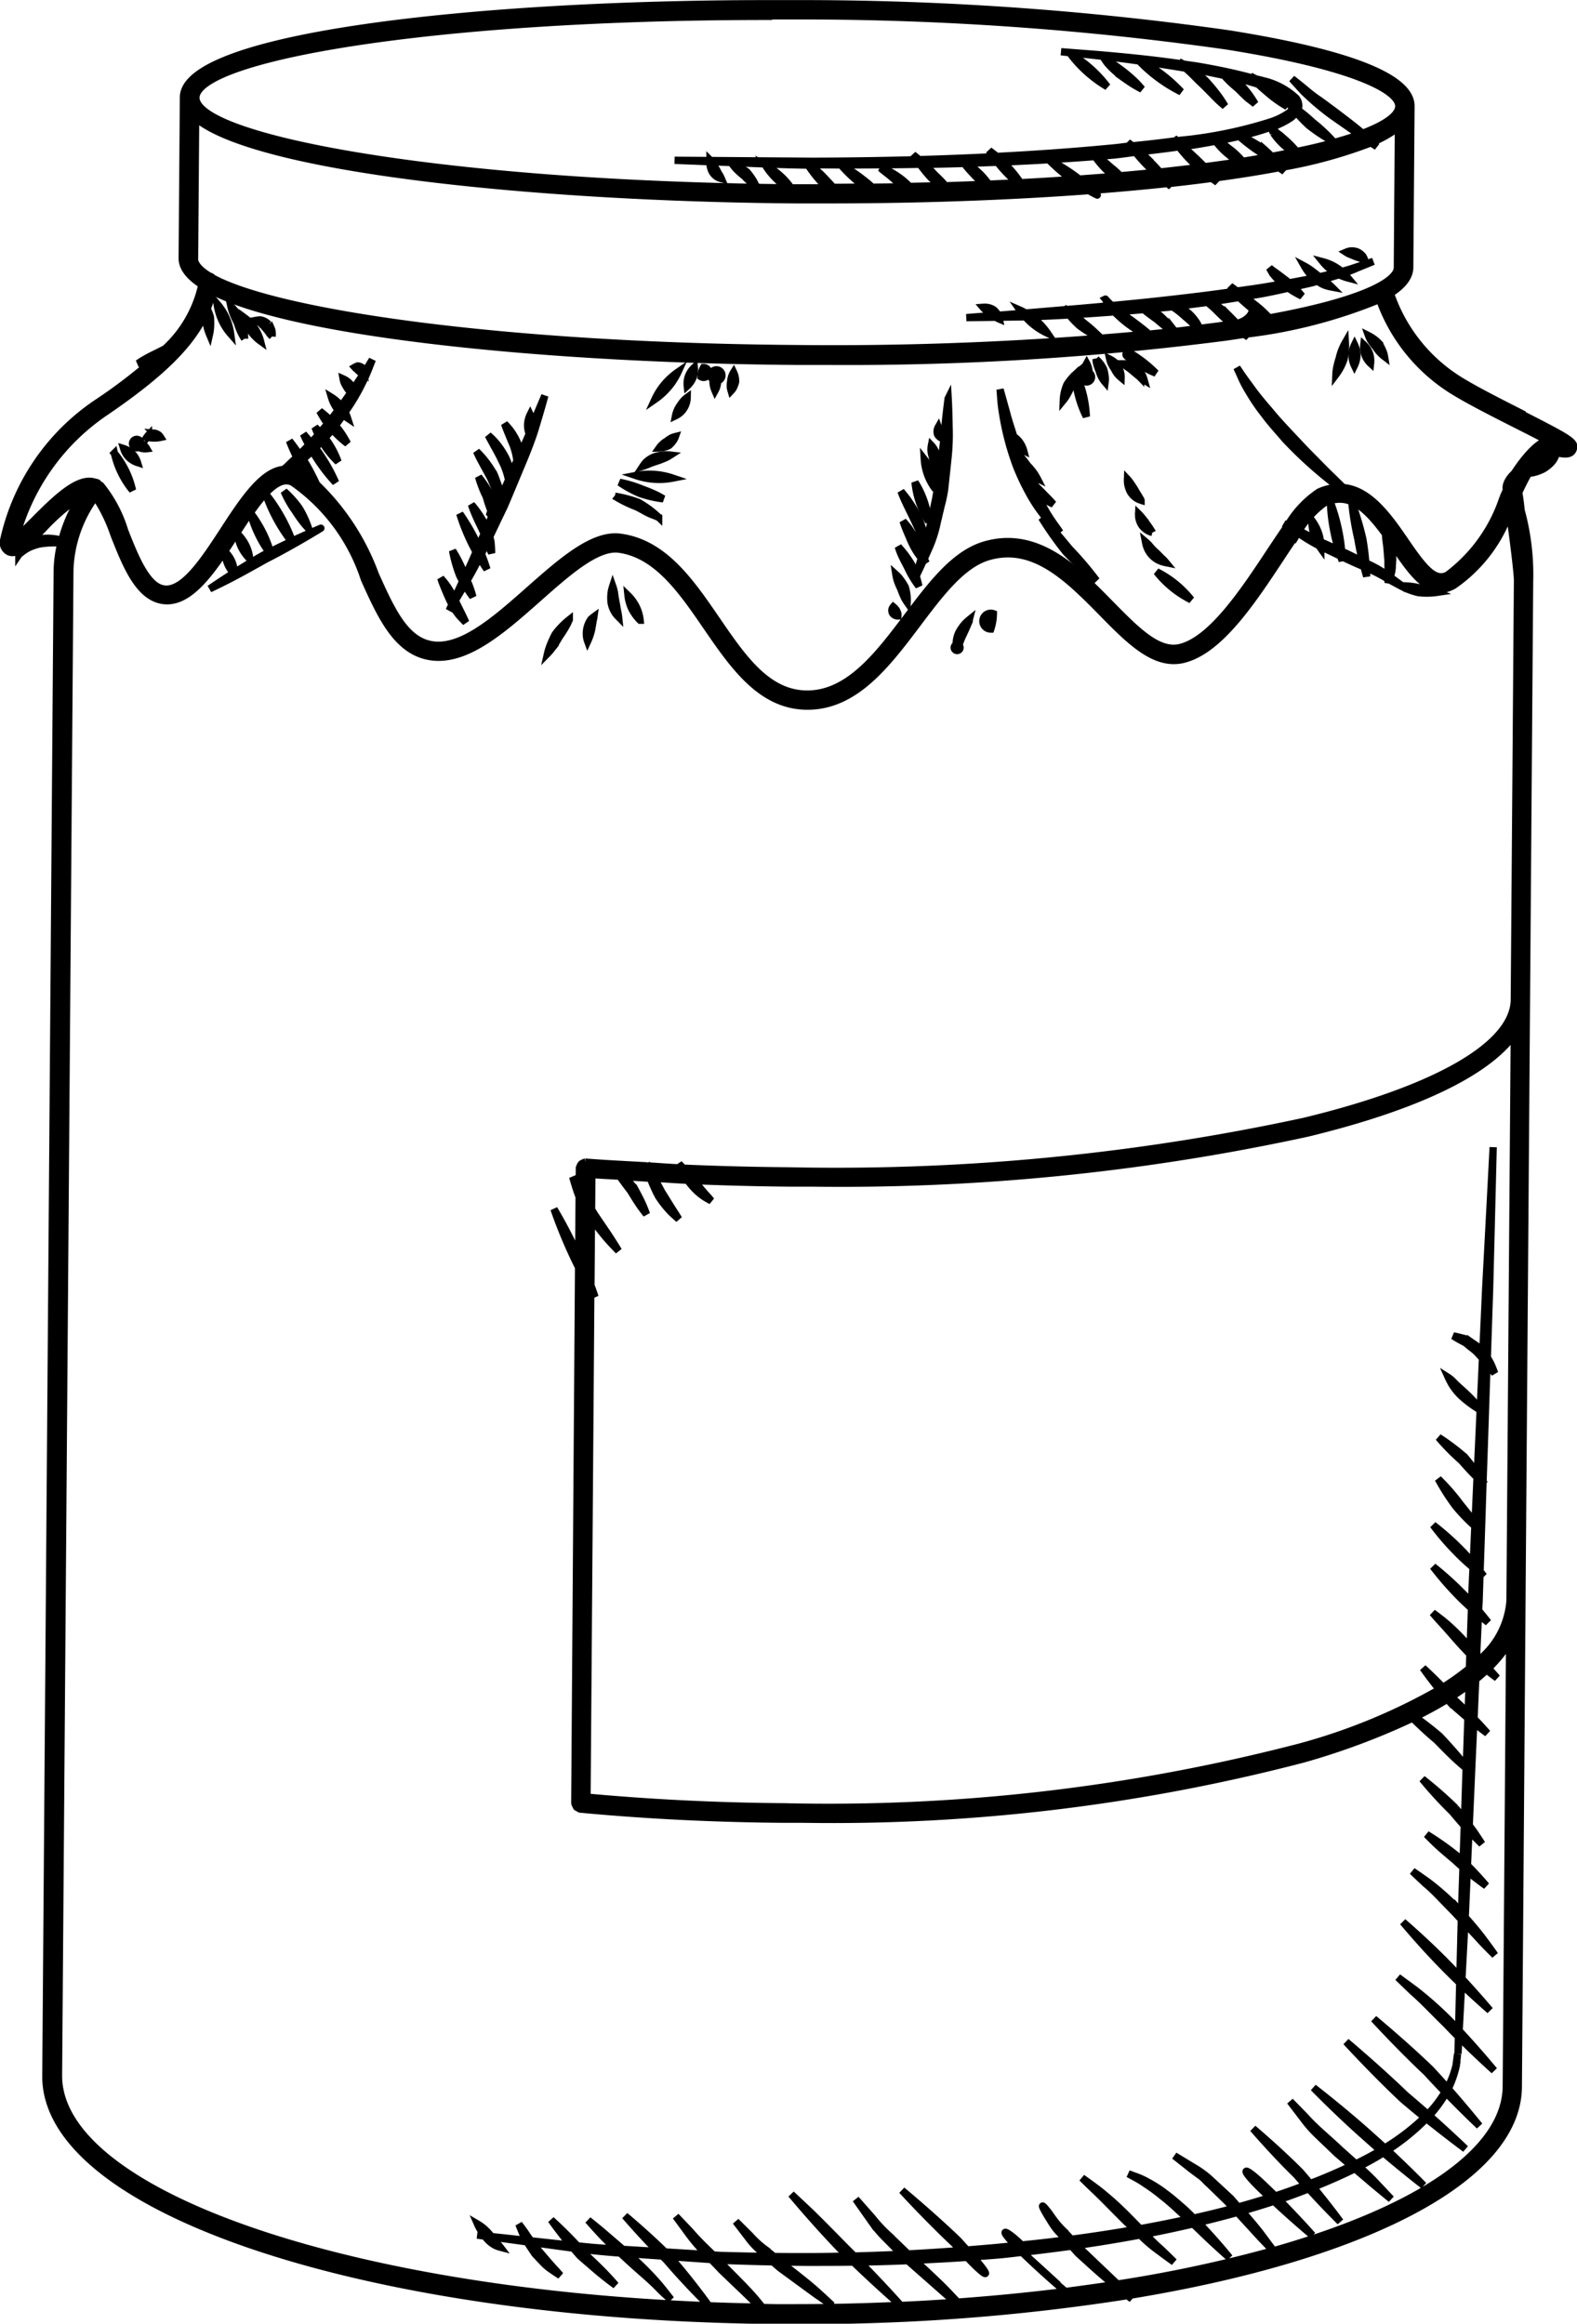 <svg xmlns="http://www.w3.org/2000/svg" width="54.135" height="79.741" viewBox="0 0 54.135 79.741"><g transform="translate(0.125 0.125)"><path d="M222,28.5c-.679-.344-1.448-.736-1.944-1.032A5.654,5.654,0,0,1,217.54,24.4c.437-.278.659-.576.661-.892l.043-5.53c.008-.986-2.1-1.821-6.269-2.484A104.217,104.217,0,0,0,197.2,14.461q-.525,0-1.044,0c-9.95,0-20.029,1.1-20.049,3.207l-.043,5.529c0,.323.238.624.674.906a4.2,4.2,0,0,1-1.262,2.2c-.069.033-.139.067-.209.106-.183.087-.364.178-.5.257s-.219.141-.219.141.1-.017.255-.054a2.331,2.331,0,0,0,.307-.1,18.021,18.021,0,0,1-1.926,1.479,7.642,7.642,0,0,0-3.257,4.773.345.345,0,0,0,.191.365c.26.11.53-.147,1.168-.786a7.356,7.356,0,0,1,1.313-1.128,5.122,5.122,0,0,0-.669,1.514l-.013,0a1.789,1.789,0,0,0-.671-.054,1.152,1.152,0,0,0-.615.3.715.715,0,0,0-.13.176c-.027.045-.044.07-.044.07a2.035,2.035,0,0,1,.239-.178,1.184,1.184,0,0,1,.257-.12,1.309,1.309,0,0,1,.317-.079,3.364,3.364,0,0,1,.631-.019h0a4.254,4.254,0,0,0-.127.934l-.39,51.67c-.035,4.6,11.039,8.286,25.209,8.393l.63,0a71.045,71.045,0,0,0,11.289-.852l.153.116s-.049-.047-.122-.12c8-1.3,13.359-3.968,13.386-7.157l.124-16.663s0,0,0-.005v0l.155-20.616s0,0,0,0h0l.108-14.378a8.361,8.361,0,0,0-.292-2.444c-.019-.214-.046-.416-.081-.61.116-.249.226-.468.334-.655a1.4,1.4,0,0,0,.516-.155,1.22,1.22,0,0,0,.254-.2.675.675,0,0,0,.155-.241.22.22,0,0,0,.027-.1.687.687,0,0,1,.083,0c.158.031.422.083.5-.13.084-.248-.036-.329-1.824-1.237ZM196.159,14.876c.344,0,.692,0,1.04,0a103.7,103.7,0,0,1,14.71,1.032c4.369.693,5.92,1.521,5.917,2.066,0,.313-.445.63-1.245.934-.258-.226-.6-.48-.945-.744-.187-.137-.369-.275-.545-.4a4.863,4.863,0,0,1-.472-.362c-.271-.224-.458-.366-.458-.366s.154.177.393.433a8.742,8.742,0,0,0,.983.834c.336.234.663.464.934.652a16.479,16.479,0,0,1-2.154.576,3.6,3.6,0,0,0-.34-.357l-.193-.17c-.06-.056-.134-.092-.18-.145-.089-.1-.156-.153-.163-.16l.083-.026a2.619,2.619,0,0,0,.609-.309.81.81,0,0,0,.171-.181,5.184,5.184,0,0,0,.436.454,5.808,5.808,0,0,0,.833.548,5.759,5.759,0,0,0-.716-.668,5.354,5.354,0,0,0-.5-.416c.006-.012.017-.019.019-.032a.4.4,0,0,0-.075-.367,2.446,2.446,0,0,0-1.135-.6c-.087-.027-.171-.042-.258-.066-.1-.054-.17-.089-.17-.089s.018.023.05.058c-.646-.176-1.275-.3-1.86-.4-.172-.027-.331-.049-.5-.073-.084-.046-.146-.078-.146-.078l.065.065c-1.142-.164-2.117-.248-2.822-.311l-1.293-.1,1.29.141c.388.044.861.1,1.395.178a5.18,5.18,0,0,0,.638.564,5.262,5.262,0,0,0,.8.493,5.352,5.352,0,0,0-.7-.627,4.937,4.937,0,0,0-.658-.419c.458.065.971.146,1.512.234l.022.022c.162.132.34.332.537.516s.382.387.53.531.26.23.26.23-.07-.12-.189-.292a6.311,6.311,0,0,0-.483-.588,6.056,6.056,0,0,0-.474-.386c.065.012.124.019.192.031.3.054.609.118.924.184a3.5,3.5,0,0,0,.46.44c.143.139.277.285.4.379s.205.158.205.158a3.556,3.556,0,0,0-.5-.667,3.242,3.242,0,0,0-.379-.271c.323.073.653.162.985.265.1.091.211.19.332.291a4,4,0,0,0,.667.472,3.98,3.98,0,0,0-.562-.6c-.015-.013-.03-.022-.046-.033a1.8,1.8,0,0,1,.769.454.168.168,0,0,1,.052.108l.009.027s0,.025.006,0l-.006.019-.01.042c-.075-.053-.131-.089-.131-.089s.046.06.112.14a.65.65,0,0,1-.165.172,2.42,2.42,0,0,1-.565.278,14.8,14.8,0,0,1-2.638.587c-.2.029-.413.044-.618.07l-.095-.089s.019.037.053.094c-.492.064-.987.122-1.484.17-.087-.068-.154-.118-.154-.118l.09.123c-.195.019-.385.05-.581.067-1.349.131-2.7.225-4.011.292-.145-.122-.256-.2-.256-.2s.053.088.139.21c-.874.044-1.726.076-2.548.1-.118-.1-.205-.171-.205-.171l.118.174c-1.3.036-2.513.051-3.59.053l-3.481-.025-.019-.019s0,.013,0,.019l-1.214-.008,1.211.049c0,.019,0,.041,0,.069a.778.778,0,0,0,.073.267.529.529,0,0,0,.2.2.6.6,0,0,0,.122.045,1.165,1.165,0,0,0-.056-.114c-.041-.054-.076-.137-.12-.21s-.089-.154-.132-.218l-.029-.036.027,0c.8.023,1.933.092,3.29.114a4.229,4.229,0,0,0,.47.6c.064.064.13.122.2.179-.351,0-.7,0-1.058,0l-.207,0a2.31,2.31,0,0,0-.341-.393,2.591,2.591,0,0,0-.532-.381,2.537,2.537,0,0,0,.412.5,2.345,2.345,0,0,0,.353.274c-12-.116-20.325-1.714-20.316-3.094.01-1.348,7.9-2.791,19.629-2.791ZM206.7,20.36a6.323,6.323,0,0,0-.876-.533,6.335,6.335,0,0,0,.778.668q-.856.061-1.765.108a4.066,4.066,0,0,0-.419-.527c-.057-.064-.119-.123-.178-.182,1.037-.044,2.1-.106,3.164-.189a3.1,3.1,0,0,0,.433.5c.079.065.161.126.24.179-.4.033-.81.064-1.224.094-.051-.039-.1-.08-.152-.117Zm-5.659.377c-.079-.075-.162-.151-.251-.227a3.3,3.3,0,0,0-.5-.324c-.15-.057-.254-.087-.254-.087s.082.074.211.172.279.232.437.371l.134.1c-.352.006-.712.012-1.071.015a3.646,3.646,0,0,0-.3-.254,4.948,4.948,0,0,0-.761-.5,4.971,4.971,0,0,0,.653.624c.056.046.115.087.172.128-.367,0-.73.008-1.1.008-.084-.093-.175-.191-.271-.292a3.834,3.834,0,0,0-.541-.484l.077,0c1.11.01,2.37.008,3.715-.016a5.154,5.154,0,0,0,.372.456c.1.1.213.193.317.278-.34.012-.689.018-1.039.025Zm1.223-.029a4.814,4.814,0,0,0-.373-.383,4.895,4.895,0,0,0-.344-.35q.67-.012,1.367-.033l.056.077c.1.126.243.277.388.429.068.075.143.147.213.212-.431.017-.861.034-1.306.048Zm1.484-.056a3.5,3.5,0,0,0-.271-.324,3.65,3.65,0,0,0-.465-.39c.344-.011.689-.023,1.04-.037.073.093.153.191.242.285a4.167,4.167,0,0,0,.444.42c-.324.018-.657.032-.99.047Zm4.514-.287a3.06,3.06,0,0,0-.306-.278c-.151-.126-.293-.263-.416-.35-.023-.018-.039-.026-.058-.041.192-.015.381-.027.574-.044.248-.025.489-.064.736-.092a5.856,5.856,0,0,0,.419.468c.076.08.157.154.233.226-.384.039-.779.075-1.182.111Zm1.065-.454a4.824,4.824,0,0,0-.4-.369c.454-.052.908-.106,1.357-.17a4.45,4.45,0,0,0,.478.539l.194.17c-.429.054-.872.106-1.337.155a3.912,3.912,0,0,0-.3-.324Zm1.826.144c-.087-.087-.178-.177-.27-.267l-.282-.261c-.064-.063-.132-.116-.191-.171.147-.021.3-.033.443-.056.233-.039.468-.08.7-.122l.023.043a2.551,2.551,0,0,0,.4.408c.122.1.24.183.344.263-.37.056-.762.111-1.169.164Zm1.309-.185a2.646,2.646,0,0,0-.377-.371l-.228-.178a1.39,1.39,0,0,1-.2-.157l-.006-.006c.237-.044.472-.093.7-.147a6.469,6.469,0,0,0,.728.555c.067.056.131.112.195.166-.266.047-.527.093-.811.137Zm.707-.443a6.328,6.328,0,0,0-.76-.43,10.066,10.066,0,0,0,1.03-.3c0,.009.031.087.087.205a2.313,2.313,0,0,0,.339.393c.115.1.226.186.328.259-.237.05-.474.1-.733.144-.09-.092-.187-.186-.29-.275ZM176.487,23.2l.037-4.817c2.061,1.742,11.589,2.737,20.628,2.806q.539,0,1.069,0c3.078,0,6.166-.106,8.967-.315.168.1.288.153.288.154s-.07-.07-.167-.163c.892-.068,1.753-.147,2.577-.234l.127.1s-.03-.043-.077-.1c.507-.054,1-.114,1.475-.177.106.079.187.134.187.134s-.047-.062-.112-.144c.8-.108,1.547-.226,2.232-.355.1.07.18.122.18.122l-.11-.134a16.225,16.225,0,0,0,3.085-.842c.123.08.2.129.2.129l-.159-.149a3.762,3.762,0,0,0,.9-.514l-.036,4.813c0,.474-1.2,1.148-4.4,1.729l-.04-.046a3.864,3.864,0,0,0-.51-.454c-.1-.084-.213-.158-.315-.23.041-.006.085-.012.122-.019.5-.072.958-.172,1.4-.272a3.57,3.57,0,0,0,.464.27,2.178,2.178,0,0,0-.151-.178c-.038-.042-.087-.087-.135-.132.222-.052.449-.1.651-.149l.174-.052a.981.981,0,0,0,.3.158,1.869,1.869,0,0,0,.189.046,1.737,1.737,0,0,0-.143-.128c-.051-.035-.106-.081-.164-.129.2-.058.385-.114.555-.167a1.822,1.822,0,0,0,.307.112,2.049,2.049,0,0,0-.153-.164,4.363,4.363,0,0,0,.46-.176l.563-.23-.578.192c-.144.049-.319.106-.51.154a1.336,1.336,0,0,0-.17-.126,1.652,1.652,0,0,0-.477-.209,1.7,1.7,0,0,0,.389.351c.019.013.041.022.06.034l-.562.133c-.012-.008-.019-.017-.03-.025-.116-.089-.228-.18-.325-.245a1.708,1.708,0,0,0-.165-.1,1.78,1.78,0,0,0,.325.414l-.077.018-.776.146-.079-.069c-.144-.112-.28-.214-.4-.3s-.188-.141-.188-.141.042.085.116.2a2.259,2.259,0,0,0,.336.344c-.393.072-.807.143-1.242.2-.108.018-.223.03-.332.047-.133-.1-.228-.168-.228-.168s.054.079.133.183c-.693.1-1.415.189-2.144.271-.7.081-1.384.149-2.055.211a2.4,2.4,0,0,1-.218-.221c.01-.005.033.1.123.23-.506.047-1,.091-1.463.129l-.087-.054.043.058-1.183.1-.172.014c-.112-.064-.194-.1-.194-.1s.034.049.084.112l-.839.066a.573.573,0,0,0-.15-.189.563.563,0,0,0-.244-.084.834.834,0,0,0-.12,0,.679.679,0,0,0,.085.083c.057.043.119.091.183.134.027.021.058.043.087.063l-.926.074L204,25.22a.533.533,0,0,0,.111.063s-.006-.027-.016-.064l.915-.014a2.057,2.057,0,0,0,.232.23,2.359,2.359,0,0,0,.527.336,2.341,2.341,0,0,0-.416-.462c-.046-.039-.092-.074-.139-.108.4-.013.841-.034,1.3-.06a3.334,3.334,0,0,0,.359.375,5.1,5.1,0,0,0,.479.311c.137.074.233.115.233.115s-.069-.082-.177-.191a5.085,5.085,0,0,0-.423-.36,3.373,3.373,0,0,0-.319-.261c.446-.026.912-.058,1.4-.095a4.237,4.237,0,0,0,.5.437c.174.123.35.24.507.34a116.016,116.016,0,0,1-11.969.484c-10.213-.079-17.817-1.23-19.992-2.42a.211.211,0,0,0-.111-.069l-.005,0c-.336-.206-.518-.411-.516-.612Zm32.766,2.6c-.161-.141-.369-.3-.58-.458-.155-.108-.3-.214-.433-.315.277-.022.553-.046.835-.071.122.106.293.227.461.35a5.636,5.636,0,0,0,.448.357l.082.052c-.265.03-.54.057-.813.085Zm.885-.092c-.025-.033-.052-.068-.089-.115a5.845,5.845,0,0,0-.419-.427,3.523,3.523,0,0,0-.383-.226c.265-.025.53-.05.8-.077.042,0,.075.044.122.069a3.689,3.689,0,0,1,.342.282c.126.1.241.219.338.3.041.039.076.069.1.093-.268.034-.531.07-.81.1Zm.845-.106c-.013-.035-.034-.085-.065-.147a1.678,1.678,0,0,0-.3-.367,1.28,1.28,0,0,0-.413-.241c-.01,0-.013,0-.019,0,.361-.046.72-.091,1.077-.14l.07.066c.158.122.327.312.517.482.077.07.151.137.226.2l-.236.036c-.274.04-.569.075-.856.112Zm1.27-.174c-.089-.1-.19-.2-.29-.3a3.294,3.294,0,0,0-.578-.437l-.008,0c.332-.046.655-.1.976-.151.11.11.241.22.378.338.195.14-.119.5-.478.551ZM197.215,93.529l-.609,0c-.209,0-.414-.006-.621-.01-.05-.058-.1-.12-.156-.189-.286-.355-.717-.776-1.142-1.206-.075-.077-.151-.151-.226-.226a.389.389,0,0,0,.045,0c.592.022,1.21.041,1.837.054l.244.21c.443.325.886.649,1.218.891l.567.394s-.2-.191-.506-.468-.742-.612-1.174-.951l-.091-.075c.319.006.633.014.959.014.508,0,1.027,0,1.549-.008.786.759,1.519,1.4,1.62,1.484q-1.722.084-3.512.084Zm3.758-1.618,1.348,1.187.286.242q-.925.066-1.877.109c-.075-.085-.671-.751-1.4-1.489.541-.011,1.089-.026,1.642-.049Zm2.236-.132c.326-.023.65-.045.975-.074.238-.023.474-.053.713-.08.632.616,1.275,1.169,1.484,1.344-1.19.151-2.428.272-3.7.365-.085-.089-.178-.189-.289-.306-.311-.331-.742-.724-1.18-1.131q.9-.039,1.8-.1c.721.758.862.731.2-.016Zm1.688-.153c.5-.056,1.2-.144,1.7-.213.073.082.143.158.216.242.441.4.881.806,1.239,1.08-.54.085-1.669.235-1.669.235S204.892,91.6,204.9,91.626Zm3.234,1.054-1.2-1.143-.143-.151q1.1-.157,2.163-.356a4.972,4.972,0,0,0,.619.532c.323.242.541.394.541.394s-.191-.192-.479-.465c-.156-.133-.326-.305-.506-.492.558-.106,1.106-.225,1.642-.348.262.251.511.493.719.683.313.291.528.475.528.475s-.46-.575-1.071-1.206c.457-.11.909-.224,1.344-.346l.785.857.439.458a46.407,46.407,0,0,1-5.341,1.142c-.01-.008-.019-.019-.034-.033Zm13.386-6.75c-.018,2.249-3.093,4.255-7.991,5.64-.075-.1-.208-.278-.383-.514s-.433-.541-.7-.846c.375-.108.744-.22,1.1-.336.688.644,1.32,1.168,1.32,1.168s-.51-.578-1.15-1.222c.354-.119.69-.246,1.024-.375.568.627,1.079,1.128,1.079,1.128s-.4-.548-.926-1.183c.462-.184.9-.375,1.318-.578.039-.018.074-.039.113-.057l.661.563c.348.288.582.479.582.479l-.519-.55c-.161-.174-.366-.366-.586-.566.3-.151.581-.307.842-.472.736.627,1.376,1.12,1.376,1.12s-.548-.563-1.244-1.207a7.709,7.709,0,0,0,1.339-1.087c.738.593,1.341,1.038,1.341,1.038s-.538-.518-1.239-1.141a4.34,4.34,0,0,0,.5-.657c.029-.044.049-.085.073-.127.624.645,1.148,1.137,1.148,1.137s-.464-.578-1.072-1.27a3.607,3.607,0,0,0,.278-.8c.027-.263.043-.4.043-.4s-.018.141-.053.4a3.372,3.372,0,0,1-.292.773c-.189-.214-.39-.437-.6-.659-.93-.893-1.927-1.716-1.927-1.716s.872.954,1.812,1.837c.209.23.426.458.63.669-.027.044-.05.087-.081.133a4.047,4.047,0,0,1-.511.638c-.24-.212-.5-.436-.757-.653-.992-.955-2.047-1.838-2.047-1.838s.931,1.015,1.932,1.96c.258.221.517.436.764.636a7.878,7.878,0,0,1-1.373,1.049c-.161-.151-.33-.3-.5-.453-.94-.844-1.944-1.617-1.944-1.617s.884.907,1.834,1.74c.158.143.317.282.474.416-.265.158-.554.311-.854.458-.17-.154-.347-.309-.526-.471-.433-.41-.9-.786-1.2-1.134l-.53-.541s.184.24.458.6a4.318,4.318,0,0,0,.513.578l.646.618c.167.143.329.28.489.419l-.06.029c-.426.2-.884.4-1.359.578-.114-.135-.227-.271-.347-.406-.773-.775-1.612-1.48-1.612-1.48s.714.834,1.5,1.6c.1.118.2.232.3.344-.339.127-.682.254-1.041.369-.1-.1-.208-.205-.316-.307-.82-.8-.95-.678-.119.117.085.083.17.163.254.244-.354.112-.716.22-1.09.323-.084-.1-.168-.192-.253-.291l-.661-.611a3.247,3.247,0,0,0-.624-.462l-.647-.393s.237.189.594.47c.091.069.19.143.3.221s.19.187.3.28l.628.611c.07.076.135.147.2.224-.443.119-.9.229-1.365.334-.1-.1-.21-.207-.319-.309-.215-.188-.429-.377-.646-.536a4.342,4.342,0,0,0-.62-.4,2.724,2.724,0,0,0-.472-.208l-.183-.069.171.094a3.9,3.9,0,0,1,.437.265,5.884,5.884,0,0,1,.576.427c.209.158.415.353.623.543.085.076.16.153.242.228-.539.119-1.089.227-1.647.329-.118-.12-.234-.242-.357-.364a10.959,10.959,0,0,0-1.094-.987c-.321-.24-.541-.393-.541-.393s.189.191.479.466.657.661,1.033,1.032c.1.091.193.185.288.277q-1.069.186-2.168.331c-.089-.095-.184-.193-.267-.285a3.074,3.074,0,0,1-.273-.3c-.077-.1-.15-.2-.216-.3-.278-.36-.309-.339-.08.051l.194.311a1.937,1.937,0,0,0,.257.32l.2.225q-.759.1-1.523.174c-.382-.39-.939-.75-.209.02-.172.018-.344.038-.517.053-.383.038-.769.067-1.152.1-.1-.11-.2-.221-.3-.331-.93-.892-1.927-1.716-1.927-1.716s.872.954,1.811,1.836c.07.077.141.153.211.227q-.916.072-1.819.118l-.641-.619a5.055,5.055,0,0,1-.588-.627l-.559-.632s.193.277.485.689a4.3,4.3,0,0,0,.553.665l.53.536c-.547.026-1.09.047-1.627.06q-.118-.119-.237-.236c-.473-.477-.94-.961-1.306-1.31l-.614-.576s.858,1.036,1.8,2l.127.126c-.452.01-.9.018-1.344.019-.4,0-.79,0-1.181-.006l-.3-.247a3.262,3.262,0,0,1-.516-.472l-.489-.485s.167.22.418.545a2.724,2.724,0,0,0,.484.511c.053.047.112.1.167.146-.554-.008-1.1-.021-1.624-.036l-.226-.015c-.286-.278-.559-.541-.758-.779l-.52-.547.447.609a6.121,6.121,0,0,0,.605.7l-1.424-.087c-.684-.668-1.373-1.239-1.373-1.239s.506.594,1.125,1.224c-.2-.013-.406-.025-.6-.037-.209-.014-.4-.023-.6-.036-.261-.226-.513-.441-.713-.613-.282-.237-.477-.388-.477-.388s.161.187.412.457c.144.16.334.342.536.53-.467-.026-.912-.058-1.318-.108-.454-.491-.9-.89-.9-.89s.286.406.665.866l-1.359-.147a3.4,3.4,0,0,1-.2-.284c-.123-.175-.214-.288-.214-.288s.053.141.137.338a1.475,1.475,0,0,0,.116.218l-.144-.017c-.442-.049-.794-.087-1.053-.113-.016-.02-.03-.041-.048-.06a1.8,1.8,0,0,0-.278-.272,1.7,1.7,0,0,0-.151-.1,1.625,1.625,0,0,0,.082.163c.042.072.108.158.17.246l-.263-.029.268.037c.018.023.029.043.046.065a1.026,1.026,0,0,0,.31.254,1.086,1.086,0,0,0,.173.062s-.048-.063-.116-.137a1.862,1.862,0,0,1-.179-.213l1.034.141c.053.008.12.018.175.023.081.131.174.267.268.408l.29.31a1.635,1.635,0,0,0,.284.236c.178.125.3.2.3.2s-.092-.114-.236-.268-.323-.371-.505-.58c-.07-.1-.143-.189-.213-.279.414.056.871.12,1.4.19.075.088.151.178.23.265.3.263.6.524.83.707s.395.3.395.3-.13-.153-.332-.367-.484-.48-.767-.748c-.037-.043-.075-.085-.113-.125.425.058.885.1,1.371.137.1.089.193.178.293.269.359.332.741.643.994.905s.451.418.451.418-.147-.195-.382-.483a10.018,10.018,0,0,0-.951-.966l-.147-.125.431.031c.244.018.505.036.759.053l.143.143c.668.787,1.413,1.515,1.413,1.515s-.61-.848-1.3-1.633l-.005-.005,1.427.1c.116.119.232.239.347.362.433.42.875.829,1.191,1.15l.129.122c-13.371-.22-24.109-3.742-24.078-7.958l.39-51.67a4.481,4.481,0,0,1,.878-2.5,5.509,5.509,0,0,1,.636,1.3c.389.985.791,2,1.528,2.225,1,.3,1.831-.967,2.631-2.2.174-.267.348-.537.522-.785a4.148,4.148,0,0,0,.286.769,3.861,3.861,0,0,0,.357.594l-.193.1c-.354.2-.7.413-1,.6a1.073,1.073,0,0,0-.08-.371,1,1,0,0,0-.23-.334,1.08,1.08,0,0,0,.081.408.983.983,0,0,0,.207.311c-.482.308-.824.545-.824.545s.247-.116.611-.3.84-.451,1.313-.716c.966-.489,1.894-1.068,1.894-1.066s-.425.176-.986.437a5.568,5.568,0,0,0-.365-.8,5.694,5.694,0,0,0-.541-.81,5.662,5.662,0,0,0,.395.889,5.585,5.585,0,0,0,.485.738c-.227.106-.474.225-.726.352a3.728,3.728,0,0,0-.248-.64,4.288,4.288,0,0,0-.437-.7c.512-.731,1.018-1.278,1.463-1.034a6.505,6.505,0,0,1,2.454,3.319c.554,1.228,1.077,2.387,2.143,2.633,1.268.29,2.569-.868,3.835-1.988.988-.874,2-1.775,2.759-1.677,1.309.176,2.171,1.434,3.006,2.651.92,1.339,1.868,2.724,3.445,2.736h.021c1.642,0,2.727-1.44,3.777-2.832.791-1.05,1.541-2.043,2.446-2.3,1.554-.446,2.741.759,3.893,1.928.928.945,1.8,1.836,2.782,1.6,1.245-.3,2.359-1.985,3.342-3.471.2-.307.4-.605.588-.874l.153.1a6.246,6.246,0,0,0,.578.341c.035.054.063.093.063.093s0-.025,0-.06l.023.013.655.313c.032.093.057.162.057.162s0-.054-.006-.137l.087.042c.225.108.448.206.666.3.053.2.093.328.093.328s0-.116-.017-.293a5.578,5.578,0,0,1,.727.371l.023.013c0,.072.005.125.005.125s.017-.043.037-.1l.391.211,0,0s.032.017.078.039l.13.071-.039-.027a2.329,2.329,0,0,0,.437.148,2.456,2.456,0,0,0,.658-.01s-.081-.033-.2-.07a3.219,3.219,0,0,0-.424-.084,2.489,2.489,0,0,0-.591-.068l-.41-.3c.008-.025.015-.041.023-.07a1.1,1.1,0,0,0,.05-.273c0-.1.019-.215.014-.326s-.033-.218-.049-.319a1.156,1.156,0,0,0-.087-.267c-.027-.07-.053-.123-.074-.165.094.13.191.267.288.41.593.865,1.2,1.763,2.02,1.293a5.134,5.134,0,0,0,1.908-2.488c.03.379-.116-.005,0,0,.016,0,.284,2.012.28,2.325l-.109,14.383c-.016,1.546-2.643,3.068-7.212,4.174a76.153,76.153,0,0,1-17.685,1.7q-1.841-.015-3.636-.094c-.081-.087-.143-.149-.143-.149s.025.062.061.143c-.382-.018-.75-.048-1.128-.069-.027-.053-.044-.085-.044-.085s.005.032.015.082c-.7-.04-1.414-.073-2.1-.127l-.005,0s-.006,0-.009,0a.211.211,0,0,0-.1.042c-.01.006-.02,0-.029.012a.184.184,0,0,0-.063.112c0,.012-.016.018-.017.029s0,.005,0,.008,0,0,0,.006l-.006.711c-.128-.251-.224-.414-.224-.414s.05.183.137.451c.025.072.052.151.085.233l-.016,2.049c-.023-.052-.046-.1-.07-.155a16.655,16.655,0,0,0-.778-1.477,16.578,16.578,0,0,0,.625,1.547c.071.157.146.309.22.457l-.13,18.377a.184.184,0,0,0,.037.089.229.229,0,0,0,.02.051c.016.018.039.019.06.032s.045.038.076.04c2.269.213,4.624.329,7,.346l.654,0A64.028,64.028,0,0,0,214.53,74.7a24.27,24.27,0,0,0,3.773-1.406c.206.2.5.485.818.748.262.267.524.536.737.724.122.109.217.192.281.246-.019.6-.04,1.187-.058,1.759-.1-.126-.2-.258-.306-.39a13.5,13.5,0,0,0-1.141-1,13.818,13.818,0,0,0,1.026,1.12c.141.168.282.332.415.483-.015.417-.027.824-.041,1.221-.05-.048-.1-.093-.151-.139a9.92,9.92,0,0,0-1.1-.782s.116.123.3.3.443.391.7.611c.082.077.164.151.247.223-.018.529-.035,1.044-.051,1.525,0,.012,0,.019,0,.031-.04-.046-.078-.089-.119-.136a8.4,8.4,0,0,0-1.044-.93c-.309-.221-.52-.362-.52-.362s.181.178.461.436c.3.244.627.618.982.971.081.087.156.167.234.253-.018.723-.035,1.38-.05,1.958-.131-.137-.264-.277-.4-.416-.742-.764-1.554-1.46-1.554-1.46s.682.82,1.431,1.576c.174.178.35.35.519.513-.017.659-.029,1.214-.04,1.619-.1-.109-.207-.22-.313-.329a12.421,12.421,0,0,0-1.189-1.053l-.581-.426.52.5c.33.282.719.7,1.131,1.1.143.151.286.3.427.437-.009.367-.016.586-.016.586s.013-.214.031-.572c.638.638,1.21,1.148,1.21,1.148s-.54-.657-1.2-1.365c.02-.4.05-.937.084-1.583.53.5.972.884.972.884s-.418-.5-.961-1.083c.029-.562.064-1.2.1-1.9.215.23.423.454.588.634.262.275.444.452.444.452s-.145-.209-.372-.512c-.167-.23-.4-.506-.648-.787,0-.058.006-.112.009-.172.019-.445.041-.92.061-1.408.352.292.651.5.651.5s-.275-.332-.644-.7q.026-.58.053-1.19c.036.039.075.087.108.12.2.2.335.334.335.334s-.1-.161-.263-.4c-.05-.07-.113-.155-.172-.233.05-1.117.1-2.3.157-3.524.022.018.05.043.071.058.234.183.395.3.395.3s-.128-.151-.331-.366c-.037-.039-.087-.087-.127-.128.019-.447.039-.9.058-1.352.133-.108.257-.216.374-.326.213.17.358.275.358.275s-.116-.137-.3-.333a4.609,4.609,0,0,0,.733-.9Zm-41.745-55.5,0,0c.1-.076.206-.156.317-.24.044.085.091.172.141.257.06.109.126.213.19.312a4.167,4.167,0,0,0-.362-.233.862.862,0,0,0-.289-.094Zm37.6,2.239c0,.034.006.114.019.24.029.158.04.366.057.574.013.1.005.206.009.3a1.693,1.693,0,0,1,0,.271c0,.015,0,.021,0,.035a3.74,3.74,0,0,0-.63-.375l-.132-.064c-.019-.236-.052-.534-.106-.831a10.039,10.039,0,0,0-.375-1.248,9.561,9.561,0,0,0,.211,1.275c.043.268.1.53.157.748-.181-.088-.363-.176-.547-.267l-.17-.076a6.037,6.037,0,0,0-.1-.694,6.366,6.366,0,0,0-.286-.992,6.087,6.087,0,0,0,.122,1.019,5.779,5.779,0,0,0,.158.619l-.522-.234c-.036-.015-.067-.032-.1-.048a1.308,1.308,0,0,0-.06-.278,1.6,1.6,0,0,0-.234-.45,1.576,1.576,0,0,0,.076.5c.017.053.038.1.058.151-.151-.074-.293-.149-.418-.216l-.158-.081a3.21,3.21,0,0,1,.874-.958c.834-.389,1.43.159,2.1,1.074Zm2.269,40.138c.194.172.381.334.558.484-.018.568-.038,1.131-.056,1.68-.051-.066-.122-.159-.212-.271-.181-.223-.437-.506-.7-.787-.3-.257-.611-.491-.845-.659.4-.2.771-.4,1.11-.61.046.055.093.11.143.164Zm0-.251c.215-.136.41-.275.6-.415-.013.328-.022.649-.033.973-.139-.135-.286-.277-.437-.417C219.722,72.652,219.678,72.605,219.638,72.558Zm.852-1.227a.267.267,0,0,0,.03.027c-.011.01-.023.019-.033.029C220.489,71.368,220.49,71.35,220.491,71.331Zm1.152-2.064a2.9,2.9,0,0,1-1.028,2c-.039-.044-.075-.083-.118-.129.02-.465.042-.93.062-1.4.194.166.33.271.33.271s-.129-.17-.324-.4c.005-.116.012-.232.017-.348.011-.313.02-.625.031-.937l.129.1s-.054-.071-.127-.165c.035-1.028.069-2.047.1-3.045l.052.043-.05-.081c.049-1.413.093-2.772.136-4.036a.829.829,0,0,1,.062.079c.113.144.2.239.2.239s-.039-.116-.116-.29a1.735,1.735,0,0,0-.136-.244c.027-.837.054-1.626.079-2.358.074-2.917.122-4.863.122-4.863s-.1,1.943-.257,4.857c-.03.674-.062,1.4-.1,2.17-.036-.044-.071-.087-.108-.13-.1-.084-.212-.153-.31-.222a.731.731,0,0,0-.292-.129c-.18-.048-.3-.071-.3-.071s.1.069.267.158a.875.875,0,0,1,.258.17c.085.07.18.134.263.215s.143.156.213.229c-.025.567-.053,1.159-.079,1.762a2.285,2.285,0,0,0-.141-.192,4.9,4.9,0,0,0-.375-.388c-.139-.128-.286-.253-.39-.363s-.189-.164-.189-.164.041.091.115.223a1.972,1.972,0,0,0,.347.426,4.037,4.037,0,0,0,.632.465c-.031.707-.063,1.428-.1,2.171-.118-.164-.267-.356-.427-.55a7.627,7.627,0,0,0-.9-.678,7.76,7.76,0,0,0,.788.8c.182.207.367.412.519.557l.013.012c-.023.522-.046,1.049-.07,1.581-.018-.025-.025-.041-.046-.069-.12-.175-.3-.388-.472-.607a7.461,7.461,0,0,0-.744-.85,7.433,7.433,0,0,0,.61.951,6.306,6.306,0,0,0,.647.668c-.019.424-.038.85-.056,1.276-.131-.156-.281-.327-.449-.493a9.117,9.117,0,0,0-.926-.819,8.852,8.852,0,0,0,.806.935c.192.2.394.377.562.522-.017.373-.033.748-.05,1.123,0,.027,0,.054,0,.084-.1-.112-.209-.227-.322-.339a10.92,10.92,0,0,0-1-.9,10.756,10.756,0,0,0,.884,1.017c.144.15.3.291.435.416-.016.452-.03.9-.047,1.352l-.12-.139a7.143,7.143,0,0,0-.775-.76c-.23-.184-.391-.3-.391-.3s.126.153.327.37.451.516.713.8c.082.085.158.168.239.253-.005.162-.012.324-.018.485a8.14,8.14,0,0,1-.91.651c-.369-.383-.682-.665-.682-.665s.234.335.562.741a20.326,20.326,0,0,1-4.806,1.978,64.241,64.241,0,0,1-17.679,2.046c-2.3-.017-4.576-.129-6.776-.332l.131-17.413c.087.153.144.248.144.248s-.051-.158-.14-.4l.018-2.295a8.552,8.552,0,0,0,.605.771c.191.209.325.342.325.342s-.1-.164-.251-.4-.366-.543-.575-.854c-.033-.057-.068-.11-.1-.165l.009-1.2c.315.023.642.037.961.058.1.15.236.327.372.507.122.2.246.4.354.55S192,56,192,56s-.038-.116-.11-.286-.189-.391-.307-.61a4.755,4.755,0,0,0-.355-.394c.3.019.6.039.907.056.058.172.15.359.238.554a3.474,3.474,0,0,0,.474.611c.154.147.261.236.261.236s-.073-.123-.189-.3-.253-.409-.4-.638c-.081-.163-.171-.316-.249-.462.389.021.767.053,1.16.069l.118.17a2.08,2.08,0,0,0,.441.4c.14.087.234.133.234.133s-.068-.087-.174-.2-.234-.278-.371-.431c-.017-.02-.033-.04-.05-.06,1.079.043,2.169.072,3.271.082l.778,0a75.5,75.5,0,0,0,17.009-1.712c3.736-.905,6.175-2.08,7.106-3.387Zm-.123-38.114c-.039.083-.076.166-.114.251a5.42,5.42,0,0,1-1.9,2.66c-.446.258-.852-.271-1.465-1.167-.553-.806-1.214-1.753-2.126-1.83l-.394-.386c-.2-.188-.423-.423-.667-.667s-.493-.513-.745-.781-.5-.534-.716-.8c-.226-.261-.431-.506-.593-.729s-.3-.406-.39-.541-.143-.211-.143-.211.038.085.106.232a4.218,4.218,0,0,0,.309.6,6.8,6.8,0,0,0,.539.787c.208.282.461.554.7.837a14.439,14.439,0,0,0,1.5,1.382,4.581,4.581,0,0,0,.372.278,1.6,1.6,0,0,0-.709.153,3.492,3.492,0,0,0-1.073,1.146l-.131-.066.122.082c-.186.265-.381.559-.593.878-.893,1.351-2.007,3.033-3.091,3.295-.751.181-1.508-.593-2.387-1.486-1.176-1.2-2.511-2.552-4.307-2.037-1.04.3-1.829,1.346-2.664,2.455-.989,1.31-2.008,2.666-3.442,2.666h-.018c-1.358-.01-2.205-1.245-3.1-2.554-.887-1.292-1.8-2.629-3.3-2.828-.922-.125-1.984.8-3.092,1.778-1.187,1.05-2.406,2.14-3.464,1.894-.864-.2-1.324-1.218-1.856-2.4a8.176,8.176,0,0,0-2.012-3.084c-.081-.176-.184-.387-.3-.591-.054-.1-.112-.189-.17-.278a2.972,2.972,0,0,0,.265-.233c.019-.018.036-.038.054-.054.056.1.118.2.184.3a5.987,5.987,0,0,0,.619.79,5.831,5.831,0,0,0-.477-.88c-.07-.111-.146-.216-.22-.313.075-.075.151-.147.226-.227.029.052.057.1.091.153a3.151,3.151,0,0,0,.464.554,3.025,3.025,0,0,0-.32-.638c-.041-.064-.087-.125-.131-.184.075-.084.151-.166.227-.251l.029-.039a3.267,3.267,0,0,0,.517.485,3.251,3.251,0,0,0-.409-.613l-.006-.006c.093-.122.183-.242.268-.365a1.793,1.793,0,0,0,.151.113,1.52,1.52,0,0,0-.085-.209,6.872,6.872,0,0,0,.59-.991,5.466,5.466,0,0,0,.257-.584l.089-.225s-.1.176-.281.45c0-.008,0-.015,0-.025a.245.245,0,0,0-.074-.154c-.06-.039-.141-.067-.177-.042a.56.56,0,0,0-.073.036.561.561,0,0,0,.057.056c.047.025.058.057.084.076a.53.53,0,0,0,.151.1c-.05.076-.1.155-.159.243s-.12.185-.187.281a.629.629,0,0,0-.07-.143.716.716,0,0,0-.275-.217.757.757,0,0,0,.029.114,1.235,1.235,0,0,0,.115.208.578.578,0,0,0,.126.147l-.245.343c-.027.041-.06.081-.089.122a1.316,1.316,0,0,0-.336-.3,1.29,1.29,0,0,0,.206.409c.008.012.019.021.027.032-.087.116-.177.232-.271.348a3.3,3.3,0,0,0-.363-.315,3.65,3.65,0,0,0,.267.433l-.064.079-.19.225c-.1-.11-.177-.184-.177-.184s.042.113.111.263c-.082.095-.165.184-.249.273-.144-.177-.258-.3-.258-.3s.072.164.184.378c-.032.033-.064.071-.1.1-.075.081-.148.151-.222.225-.184-.271-.344-.472-.344-.472s.1.255.249.569c-.112.106-.219.2-.317.3l-.128.112c-.731.061-1.395,1.065-2.041,2.057-.716,1.1-1.459,2.238-2.159,2.026-.543-.164-.924-1.128-1.26-1.978a4.565,4.565,0,0,0-.817-1.549.573.573,0,0,0-.087-.051c-.01-.013-.009-.029-.022-.039a.189.189,0,0,0-.089-.025c-.574-.209-1.376.588-2.092,1.307-.2.2-.457.458-.626.593a7.545,7.545,0,0,1,3.056-4.3c1.881-1.282,2.92-2.281,3.426-3.352.011.044.021.087.031.13a2.24,2.24,0,0,0,.07.37c.032.1.063.174.063.174a1.564,1.564,0,0,0,.03-.183,2.448,2.448,0,0,0,0-.412,1.487,1.487,0,0,0-.112-.278,4.133,4.133,0,0,0,.191-.6c2.959,1.488,11.683,2.335,19.989,2.4.357,0,.714,0,1.068,0A101.225,101.225,0,0,0,211.89,25.9c.216-.031.424-.063.63-.095l.14.094s-.033-.044-.083-.1a17.393,17.393,0,0,0,4.589-1.189,6.066,6.066,0,0,0,2.664,3.218c.509.305,1.286.7,1.971,1.047.373.19.8.4,1.121.58-.489.1-1.127,1.119-1.127,1.119S221.459,30.861,221.519,31.153Zm1.608-1.227a1.154,1.154,0,0,1-.4.329,2.26,2.26,0,0,1-.346.158.969.969,0,0,1,.787-.552C223.153,29.882,223.145,29.9,223.127,29.926Z" transform="translate(-169.934 -14.458)" stroke="#000" stroke-width="0.25"/><path d="M377.382,105s-.053.39-.112.97c-.027.291-.046.63-.106.989s-.1.744-.155,1.127a5.092,5.092,0,0,1-.1.565c-.039.185-.076.367-.112.543s-.066.35-.1.513a2.6,2.6,0,0,1-.089.29c-.006-.057-.018-.137-.033-.232a2.978,2.978,0,0,0-.224-.7,4.87,4.87,0,0,0-.379-.622c-.122-.158-.208-.259-.208-.259s.046.126.126.306.2.412.311.646.221.462.284.651c.052.126.087.2.11.251-.013.038-.025.081-.036.118-.022.075-.042.137-.061.2-.067-.133-.126-.3-.208-.46a2.79,2.79,0,0,0-.286-.488c-.1-.123-.168-.2-.168-.2s.031.1.087.245.139.327.22.513a2.421,2.421,0,0,0,.3.485c.008.01.013.014.02.023-.113.373-.178.613-.178.613s.1-.2.251-.537l.087.087s-.025-.063-.059-.145c.042-.091.085-.186.132-.293a4.271,4.271,0,0,0,.312-.953c.044-.18.087-.366.132-.555a4.934,4.934,0,0,0,.122-.576c.042-.39.085-.781.122-1.145a7.622,7.622,0,0,0,.031-1c-.009-.585-.031-.974-.031-.974Z" transform="translate(-344.96 -91.448)" stroke="#000" stroke-width="0.25"/><path d="M400.371,107.662l.166.163s-.05-.069-.134-.191a5.9,5.9,0,0,1-.339-.508c-.112-.195-.24-.416-.36-.665a1.749,1.749,0,0,0,.363.272c.137.075.233.118.233.118s-.068-.083-.176-.192-.246-.254-.39-.394c-.088-.106-.182-.2-.263-.3-.039-.089-.075-.183-.111-.275a2.1,2.1,0,0,0,.234.192,1.256,1.256,0,0,0,.158.091s-.036-.07-.093-.158a2.068,2.068,0,0,0-.237-.286,3.684,3.684,0,0,0-.234-.3c-.046-.122-.087-.24-.127-.36a1.046,1.046,0,0,0,.226.15.881.881,0,0,0-.17-.332.771.771,0,0,0-.172-.153c-.087-.294-.185-.566-.243-.806-.136-.488-.227-.814-.227-.814s.008.085.019.232a5.626,5.626,0,0,0,.07.611,9.357,9.357,0,0,0,.479,1.808,8.179,8.179,0,0,0,.429.908,5.246,5.246,0,0,0,.483.736,3.322,3.322,0,0,0,.415.45Z" transform="translate(-364.27 -89.677)" stroke="#000" stroke-width="0.25"/><path d="M337.551,51.734a1.823,1.823,0,0,0,.257.242c.081.058.145.1.145.1a1.156,1.156,0,0,0-.075-.158,2.356,2.356,0,0,0-.228-.315,1.594,1.594,0,0,0-.484-.246,1.638,1.638,0,0,0,.11.136,2.91,2.91,0,0,0,.275.247Z" transform="translate(-312.136 -45.829)" stroke="#000" stroke-width="0.25"/><path d="M415.218,26.626a4.4,4.4,0,0,0,.685.5,4.217,4.217,0,0,0-.574-.622,4.309,4.309,0,0,0-.685-.5A4.284,4.284,0,0,0,415.218,26.626Z" transform="translate(-378.018 -24.276)" stroke="#000" stroke-width="0.25"/><path d="M422.632,27.244c.178.127.357.254.5.338s.243.133.243.133-.07-.087-.184-.207a4.8,4.8,0,0,0-.454-.4c-.172-.132-.344-.248-.477-.35s-.225-.165-.225-.165.057.1.155.229a3.041,3.041,0,0,0,.445.418Z" transform="translate(-384.3 -24.781)" stroke="#000" stroke-width="0.25"/><path d="M478.133,71.354a2.29,2.29,0,0,0,.32.1.62.62,0,0,0-.054-.106.523.523,0,0,0-.208-.156.549.549,0,0,0-.257-.019.767.767,0,0,0-.112.038.793.793,0,0,0,.1.056Z" transform="translate(-431.74 -62.68)" stroke="#000" stroke-width="0.25"/><path d="M273.413,105.294a.851.851,0,0,0-.081-.359.839.839,0,0,0-.087.357.768.768,0,0,0,.056.3c-.094.22-.2.46-.321.712a.325.325,0,0,0-.006-.061c-.019-.1-.037-.206-.064-.31a2.153,2.153,0,0,0-.284-.492c-.1-.12-.171-.192-.171-.192s.032.1.089.24.13.323.207.5a2.449,2.449,0,0,1,.125.514c0,.006,0,.01,0,.017-.015.035-.03.064-.045.1-.057.127-.116.263-.174.4a1.68,1.68,0,0,0-.16-.6,2.715,2.715,0,0,0-.381-.562,2.293,2.293,0,0,0-.222-.215l.145.269c.085.16.21.365.307.581a2.449,2.449,0,0,1,.226.6.7.7,0,0,1,.017.085c-.1.23-.2.462-.311.693,0-.054,0-.129,0-.232a.729.729,0,0,0-.054-.31c-.042-.112-.081-.236-.133-.351a3.712,3.712,0,0,0-.387-.557c-.122-.139-.211-.225-.211-.225s.05.115.133.277l.316.581c.054.1.094.209.141.308a.916.916,0,0,1,.1.289c.036.134.061.214.075.255-.011.023-.021.048-.032.071l-.115.255a5.275,5.275,0,0,0-.141-.543,3.7,3.7,0,0,0-.408-.62,3.892,3.892,0,0,0,.263.682,4.639,4.639,0,0,0,.2.58c-.008,0-.011,0-.018-.009a.274.274,0,0,0-.139-.06.236.236,0,0,1,.1.1.338.338,0,0,0,.053.063c-.06.134-.119.264-.178.4,0-.013-.008-.025-.013-.037a4.614,4.614,0,0,0-.33-.54c-.1-.139-.182-.226-.182-.226s.035.112.1.271.161.364.261.565c.023.057.05.112.074.166-.044.1-.093.207-.137.3l-.056.129c-.03-.068-.062-.136-.1-.2a6.82,6.82,0,0,0-.543-.918,6.784,6.784,0,0,0,.393.992c.053.11.11.216.166.317-.128.3-.251.58-.375.823l-.042-.094a4.481,4.481,0,0,0-.39-.772,4.636,4.636,0,0,0,.24.849c.033.07.07.134.106.2-.112.239-.206.445-.28.607a3.333,3.333,0,0,0-.294-.495c-.1-.133-.176-.214-.176-.214s.033.109.094.26.145.351.238.547c.018.031.035.06.053.089-.057.126-.1.214-.1.214l.113-.184a1.814,1.814,0,0,0,.265.388c.112.122.193.2.193.2s-.042-.1-.116-.251-.158-.317-.245-.5c.087-.141.2-.329.323-.541a4.814,4.814,0,0,0,.282.416s-.027-.109-.08-.265c-.029-.088-.071-.19-.118-.3l.032-.053c.127-.214.259-.464.392-.727.14.23.257.4.257.4s-.07-.234-.189-.532c.066-.133.133-.267.2-.408.015.039.035.081.044.116.058.163.106.268.106.268s0-.116-.014-.288a.939.939,0,0,0-.053-.27c.163-.342.329-.693.5-1.047.2-.464.391-.934.576-1.372s.346-.847.464-1.211c.224-.733.354-1.215.354-1.215s-.188.433-.448,1.069a.184.184,0,0,0,.006-.049Z" transform="translate(-255.258 -90.83)" stroke="#000" stroke-width="0.25"/><path d="M375.13,138.99s.027.095.081.227.143.3.23.464a3.559,3.559,0,0,0,.394.661,3.529,3.529,0,0,0-.24-.727A3.456,3.456,0,0,0,375.13,138.99Z" transform="translate(-344.418 -120.351)" stroke="#000" stroke-width="0.25"/><path d="M374.679,145.452a1.267,1.267,0,0,0-.116-.119,1.626,1.626,0,0,0,.035.167,1.881,1.881,0,0,0,.128.316,3.3,3.3,0,0,0,.136.329,1.539,1.539,0,0,0,.089.143,1.511,1.511,0,0,0-.065-.522A2.09,2.09,0,0,0,374.679,145.452Z" transform="translate(-343.935 -125.745)" stroke="#000" stroke-width="0.25"/><path d="M373.8,152.883a.53.53,0,0,0-.117-.135.273.273,0,0,0-.04.063.2.2,0,0,0,.01.151.211.211,0,0,0,.187.1.43.43,0,0,0,0-.074A.711.711,0,0,0,373.8,152.883Z" transform="translate(-343.142 -132.05)" stroke="#000" stroke-width="0.25"/><path d="M379.426,125.544a3.1,3.1,0,0,0-.465-1.349,3.1,3.1,0,0,0,.465,1.349Z" transform="translate(-347.675 -107.77)" stroke="#000" stroke-width="0.25"/><path d="M381.5,119.961a1.884,1.884,0,0,0-.116-.544,1.83,1.83,0,0,0-.272-.488,1.878,1.878,0,0,0,.388,1.031Z" transform="translate(-349.508 -103.293)" stroke="#000" stroke-width="0.25"/><path d="M382.731,116.369a.936.936,0,0,0,.061.108.84.84,0,0,0,.035-.372,1.1,1.1,0,0,0-.11-.242.717.717,0,0,0-.079-.1.713.713,0,0,0,.022.36,1.377,1.377,0,0,0,.072.244Z" transform="translate(-350.79 -100.602)" stroke="#000" stroke-width="0.25"/><path d="M384.259,111.923a.649.649,0,0,0,0-.084.737.737,0,0,0-.044-.146c0-.078-.113-.162-.116-.17a.32.32,0,0,0-.027.257.31.31,0,0,0,.182.142Z" transform="translate(-352.013 -96.996)" stroke="#000" stroke-width="0.25"/><path d="M408.326,132.666c-.185-.2-.316-.321-.316-.321a11.8,11.8,0,0,0,.828,1.171,12.4,12.4,0,0,0,1.056.984,12.089,12.089,0,0,0-.926-1.088C408.74,133.138,408.512,132.862,408.326,132.666Z" transform="translate(-372.377 -114.701)" stroke="#000" stroke-width="0.25"/><path d="M195.33,117.52a3.071,3.071,0,0,0,.236.673,3.021,3.021,0,0,0,.386.6,3.02,3.02,0,0,0-.623-1.272Z" transform="translate(-191.529 -102.094)" stroke="#000" stroke-width="0.25"/><path d="M197.46,116.47a.743.743,0,0,0,.176.3.761.761,0,0,0,.3.181.742.742,0,0,0-.176-.3A.753.753,0,0,0,197.46,116.47Z" transform="translate(-193.34 -101.202)" stroke="#000" stroke-width="0.25"/><path d="M199.869,114.923a.146.146,0,1,0-.077.148.509.509,0,0,0,.275.046A.515.515,0,0,0,199.869,114.923Z" transform="translate(-195.155 -99.844)" stroke="#000" stroke-width="0.25"/><path d="M203.008,112.93c-.077.013-.154.029-.184.07a.586.586,0,0,0-.056.07.615.615,0,0,0,.088.018c.054,0,.1.012.149.009a.947.947,0,0,0,.239-.022.459.459,0,0,0-.056-.072.316.316,0,0,0-.181-.074Z" transform="translate(-197.854 -98.191)" stroke="#000" stroke-width="0.25"/><path d="M310.12,127.38a4.332,4.332,0,0,0,.754.371c.181.091.352.2.5.257s.249.1.249.1a3.522,3.522,0,0,0-.686-.51,4.244,4.244,0,0,0-.814-.215Z" transform="translate(-289.138 -110.479)" stroke="#000" stroke-width="0.25"/><path d="M311.985,124.441a3.98,3.98,0,0,0-.773-.232,3.882,3.882,0,0,0,.707.386,3.838,3.838,0,0,0,.792.18s-.087-.054-.221-.124A5.221,5.221,0,0,0,311.985,124.441Z" transform="translate(-290.067 -107.782)" stroke="#000" stroke-width="0.25"/><path d="M314.92,122.389a2.526,2.526,0,0,0,.63.128,2.418,2.418,0,0,0,.638-.039,2.5,2.5,0,0,0-.63-.127A2.449,2.449,0,0,0,314.92,122.389Z" transform="translate(-293.22 -106.196)" stroke="#000" stroke-width="0.25"/><path d="M317,118.13a3.247,3.247,0,0,0,.329-.128,1.541,1.541,0,0,0,.147-.084,1.286,1.286,0,0,0-.17-.008,1.616,1.616,0,0,0-.361.061.88.88,0,0,0-.319.2,1.324,1.324,0,0,0-.1.133,1.423,1.423,0,0,0,.159-.058A3.108,3.108,0,0,1,317,118.13Z" transform="translate(-294.586 -102.426)" stroke="#000" stroke-width="0.25"/><path d="M320.539,113.87a.813.813,0,0,0-.262.238.788.788,0,0,0,.341-.089.956.956,0,0,0,.166-.195.676.676,0,0,0,.05-.109.921.921,0,0,0-.11.035.894.894,0,0,0-.184.12Z" transform="translate(-297.774 -98.859)" stroke="#000" stroke-width="0.25"/><path d="M324.18,105.029a.9.9,0,0,0-.151.35.7.7,0,0,0,.388-.508.677.677,0,0,0,.013-.122,1.042,1.042,0,0,0-.1.084,1.2,1.2,0,0,0-.151.2Z" transform="translate(-300.965 -91.235)" stroke="#000" stroke-width="0.25"/><path d="M435.03,145.138a3.582,3.582,0,0,0-.644-.416,3.508,3.508,0,0,0,1.182.961A3.567,3.567,0,0,0,435.03,145.138Z" transform="translate(-394.804 -125.226)" stroke="#000" stroke-width="0.25"/><path d="M432.5,138.548a1.566,1.566,0,0,0-.113-.123c-.072-.06-.153-.156-.242-.236s-.168-.166-.232-.246a1.547,1.547,0,0,0-.122-.115s.013.068.041.163a.818.818,0,0,0,.505.513A1.3,1.3,0,0,0,432.5,138.548Z" transform="translate(-392.596 -119.363)" stroke="#000" stroke-width="0.25"/><path d="M430.725,132.093a2.576,2.576,0,0,0-.22-.329c-.052-.076-.114-.141-.159-.209a1.231,1.231,0,0,0-.091-.1.846.846,0,0,0,.005.134.667.667,0,0,0,.112.271.656.656,0,0,0,.227.187.587.587,0,0,0,.125.044Z" transform="translate(-391.292 -113.945)" stroke="#000" stroke-width="0.25"/><path d="M427.928,123.86c-.051-.088-.112-.168-.158-.241a1.169,1.169,0,0,0-.091-.111.985.985,0,0,0,.005.144.883.883,0,0,0,.1.3.722.722,0,0,0,.227.222.843.843,0,0,0,.134.056c0-.011-.113-.2-.221-.367Z" transform="translate(-389.1 -107.187)" stroke="#000" stroke-width="0.25"/><path d="M475.606,92.673a2.643,2.643,0,0,0-.095.374,1.567,1.567,0,0,0-.019.188,1.882,1.882,0,0,0,.278-.523,2.056,2.056,0,0,0,.048-.582A1.959,1.959,0,0,0,475.606,92.673Z" transform="translate(-429.759 -80.504)" stroke="#000" stroke-width="0.25"/><path d="M479.187,93.017a.836.836,0,0,0,.082.358.862.862,0,0,0,.087-.357.832.832,0,0,0-.082-.357A.855.855,0,0,0,479.187,93.017Z" transform="translate(-432.9 -80.955)" stroke="#000" stroke-width="0.25"/><path d="M481.871,92.68a.781.781,0,0,0,.039.35.755.755,0,0,0,.193.288.8.8,0,0,0-.039-.35A.758.758,0,0,0,481.871,92.68Z" transform="translate(-435.179 -80.972)" stroke="#000" stroke-width="0.25"/><path d="M483.341,90.86a1.285,1.285,0,0,0-.37-.278,1.069,1.069,0,0,0,.06.135,1.921,1.921,0,0,0,.185.254,1.305,1.305,0,0,0,.189.232,1.326,1.326,0,0,0,.116.1.946.946,0,0,0-.036-.145,1.857,1.857,0,0,0-.145-.295Z" transform="translate(-436.118 -79.189)" stroke="#000" stroke-width="0.25"/><path d="M218.88,83.277a2.058,2.058,0,0,0,.158.554,1.955,1.955,0,0,0,.309.48,2.051,2.051,0,0,0-.158-.554A1.983,1.983,0,0,0,218.88,83.277Z" transform="translate(-211.554 -72.977)" stroke="#000" stroke-width="0.25"/><path d="M222.421,84.333a2.22,2.22,0,0,0-.368-.489,1.917,1.917,0,0,0,.052.189,3.123,3.123,0,0,0,.17.383,2.4,2.4,0,0,0,.147.372c.053.1.1.168.1.168a1.68,1.68,0,0,0-.009-.2A2.768,2.768,0,0,0,222.421,84.333Z" transform="translate(-214.252 -73.458)" stroke="#000" stroke-width="0.25"/><path d="M225.21,86.508a1.456,1.456,0,0,0,.2.443,1.471,1.471,0,0,0,.344.352,1.417,1.417,0,0,0-.2-.443A1.489,1.489,0,0,0,225.21,86.508Z" transform="translate(-216.937 -75.724)" stroke="#000" stroke-width="0.25"/><path d="M228.367,87.253l-.091-.143a.468.468,0,0,0-.284-.15.97.97,0,0,0-.137.016.909.909,0,0,0,.116.076c.042.011.067.053.093.081s.064.042.085.089a1.539,1.539,0,0,1,.164.205c.048.06.091.1.091.1a.7.7,0,0,0,0-.139.4.4,0,0,0-.034-.139Z" transform="translate(-219.187 -76.108)" stroke="#000" stroke-width="0.25"/><path d="M336.6,99.316a.711.711,0,0,0-.01.209.893.893,0,0,0,.025.109.532.532,0,0,0,.067-.087.889.889,0,0,0,.086-.221A.7.7,0,0,0,336.7,99a.676.676,0,0,0-.1.316Z" transform="translate(-311.642 -86.347)" stroke="#000" stroke-width="0.25"/><path d="M332.6,98.78a.846.846,0,0,0,.069.377.9.9,0,0,0,.051-.11.969.969,0,0,0,.044-.232.19.19,0,1,0-.164-.035Z" transform="translate(-308.249 -85.875)" stroke="#000" stroke-width="0.25"/><path d="M319.753,99.417a2.287,2.287,0,0,0,.333-.523,2.409,2.409,0,0,0-.466.422,2.273,2.273,0,0,0-.333.523A2.4,2.4,0,0,0,319.753,99.417Z" transform="translate(-296.933 -86.256)" stroke="#000" stroke-width="0.25"/><path d="M326.743,98.158a.751.751,0,0,0-.043.344.788.788,0,0,0,.2-.291.751.751,0,0,0,.043-.344A.8.8,0,0,0,326.743,98.158Z" transform="translate(-303.233 -85.383)" stroke="#000" stroke-width="0.25"/><path d="M329.887,98.206a.17.17,0,1,0,.086-.316A.67.67,0,0,0,329.887,98.206Z" transform="translate(-305.946 -85.403)" stroke="#000" stroke-width="0.25"/><path d="M413.245,99.57a1.534,1.534,0,0,0,.15-.3,3.377,3.377,0,0,0,.1.576,3.616,3.616,0,0,0,.273.734,3.7,3.7,0,0,0-.112-.774,3.382,3.382,0,0,0-.226-.633l.031-.1s-.023.019-.054.049c-.013-.025-.023-.049-.023-.049s0,.025,0,.069a1.731,1.731,0,0,0-.282.339,1.5,1.5,0,0,0-.124.541,1.333,1.333,0,0,0,.1-.139,3.179,3.179,0,0,0,.163-.315Z" transform="translate(-376.602 -86.41)" stroke="#000" stroke-width="0.25"/><path d="M417.919,97.276a.67.67,0,0,0-.081-.319.7.7,0,0,0-.087.317.17.17,0,1,0,.168,0Z" transform="translate(-380.659 -84.609)" stroke="#000" stroke-width="0.25"/><path d="M420.47,95.934a1.11,1.11,0,0,0,.018.141,1.866,1.866,0,0,0,.095.28.977.977,0,0,0,.2.375.806.806,0,0,0,.006-.143,1.453,1.453,0,0,0-.054-.3,1.048,1.048,0,0,0-.263-.348Z" transform="translate(-382.972 -83.739)" stroke="#000" stroke-width="0.25"/><path d="M423.936,96.194a.865.865,0,0,0-.3-.245,1.024,1.024,0,0,0,.036.122,1.408,1.408,0,0,0,.129.227.889.889,0,0,0,.133.2,1.143,1.143,0,0,0,.093.087.621.621,0,0,0-.008-.126,1.182,1.182,0,0,0-.087-.267Z" transform="translate(-385.667 -83.752)" stroke="#000" stroke-width="0.25"/><path d="M427.378,97.509c.068.053.123.087.123.087a1.215,1.215,0,0,0-.05-.145.88.88,0,0,0-.2-.267.726.726,0,0,0-.308-.141,1.158,1.158,0,0,0-.151-.01,1.114,1.114,0,0,0,.117.1,2.607,2.607,0,0,1,.236.183c.08.071.171.136.233.2Z" transform="translate(-388.348 -84.675)" stroke="#000" stroke-width="0.25"/><path d="M427.389,94.531a4.358,4.358,0,0,0,.99.58,4.422,4.422,0,0,0-.9-.7l-.014-.009a.072.072,0,0,0-.1.018.075.075,0,0,0,.013.1l.007.006Z" transform="translate(-388.825 -82.429)" stroke="#000" stroke-width="0.25"/><path d="M224.025,136.92a1.323,1.323,0,0,0-.131-.458,1.427,1.427,0,0,0-.284-.39,1.376,1.376,0,0,0,.131.458A1.483,1.483,0,0,0,224.025,136.92Z" transform="translate(-215.577 -117.87)" stroke="#000" stroke-width="0.25"/><path d="M234.26,126.28a3.526,3.526,0,0,0,.377.667,5.146,5.146,0,0,0,.3.425c.091.11.163.182.163.182a3.314,3.314,0,0,0-.323-.7A3.416,3.416,0,0,0,234.26,126.28Z" transform="translate(-224.632 -109.543)" stroke="#000" stroke-width="0.25"/><path d="M295.326,155.9c.061-.118.095-.2.095-.2a2.7,2.7,0,0,0-.485.5,3.721,3.721,0,0,0-.2.447,1.89,1.89,0,0,0-.062.214s.063-.064.143-.166a3.4,3.4,0,0,0,.253-.391A4.354,4.354,0,0,0,295.326,155.9Z" transform="translate(-276.003 -134.56)" stroke="#000" stroke-width="0.25"/><path d="M303.62,155.877a1.949,1.949,0,0,0,.139-.416c.015-.108.039-.192.046-.281a1.145,1.145,0,0,0,.03-.145,1.072,1.072,0,0,0-.109.092.894.894,0,0,0-.131.3.884.884,0,0,0-.011.313A.778.778,0,0,0,303.62,155.877Z" transform="translate(-283.572 -133.995)" stroke="#000" stroke-width="0.25"/><path d="M309.347,148.935a1.182,1.182,0,0,0,.116.136s-.008-.076-.029-.174-.039-.226-.064-.352-.041-.259-.06-.363a1.5,1.5,0,0,0-.049-.17,1.72,1.72,0,0,0-.046.171,1.435,1.435,0,0,0-.011.385.908.908,0,0,0,.143.367Z" transform="translate(-288.353 -128.023)" stroke="#000" stroke-width="0.25"/><path d="M313.552,151a1.34,1.34,0,0,0-.132-.458,1.427,1.427,0,0,0-.284-.39,1.391,1.391,0,0,0,.13.458,1.5,1.5,0,0,0,.285.39Z" transform="translate(-291.703 -129.842)" stroke="#000" stroke-width="0.25"/><path d="M388.461,156.578a3.2,3.2,0,0,1,.14-.35c.06-.124.116-.251.16-.354a1.431,1.431,0,0,0,.058-.176s-.058.047-.137.125a1.543,1.543,0,0,0-.233.334.961.961,0,0,0-.081.406.1.1,0,1,0,.094.015Z" transform="translate(-355.67 -134.558)" stroke="#000" stroke-width="0.25"/><path d="M395.979,151.324a.271.271,0,1,0-.088.527A1.743,1.743,0,0,0,395.979,151.324Z" transform="translate(-362.004 -130.389)" stroke="#000" stroke-width="0.25"/></g></svg>